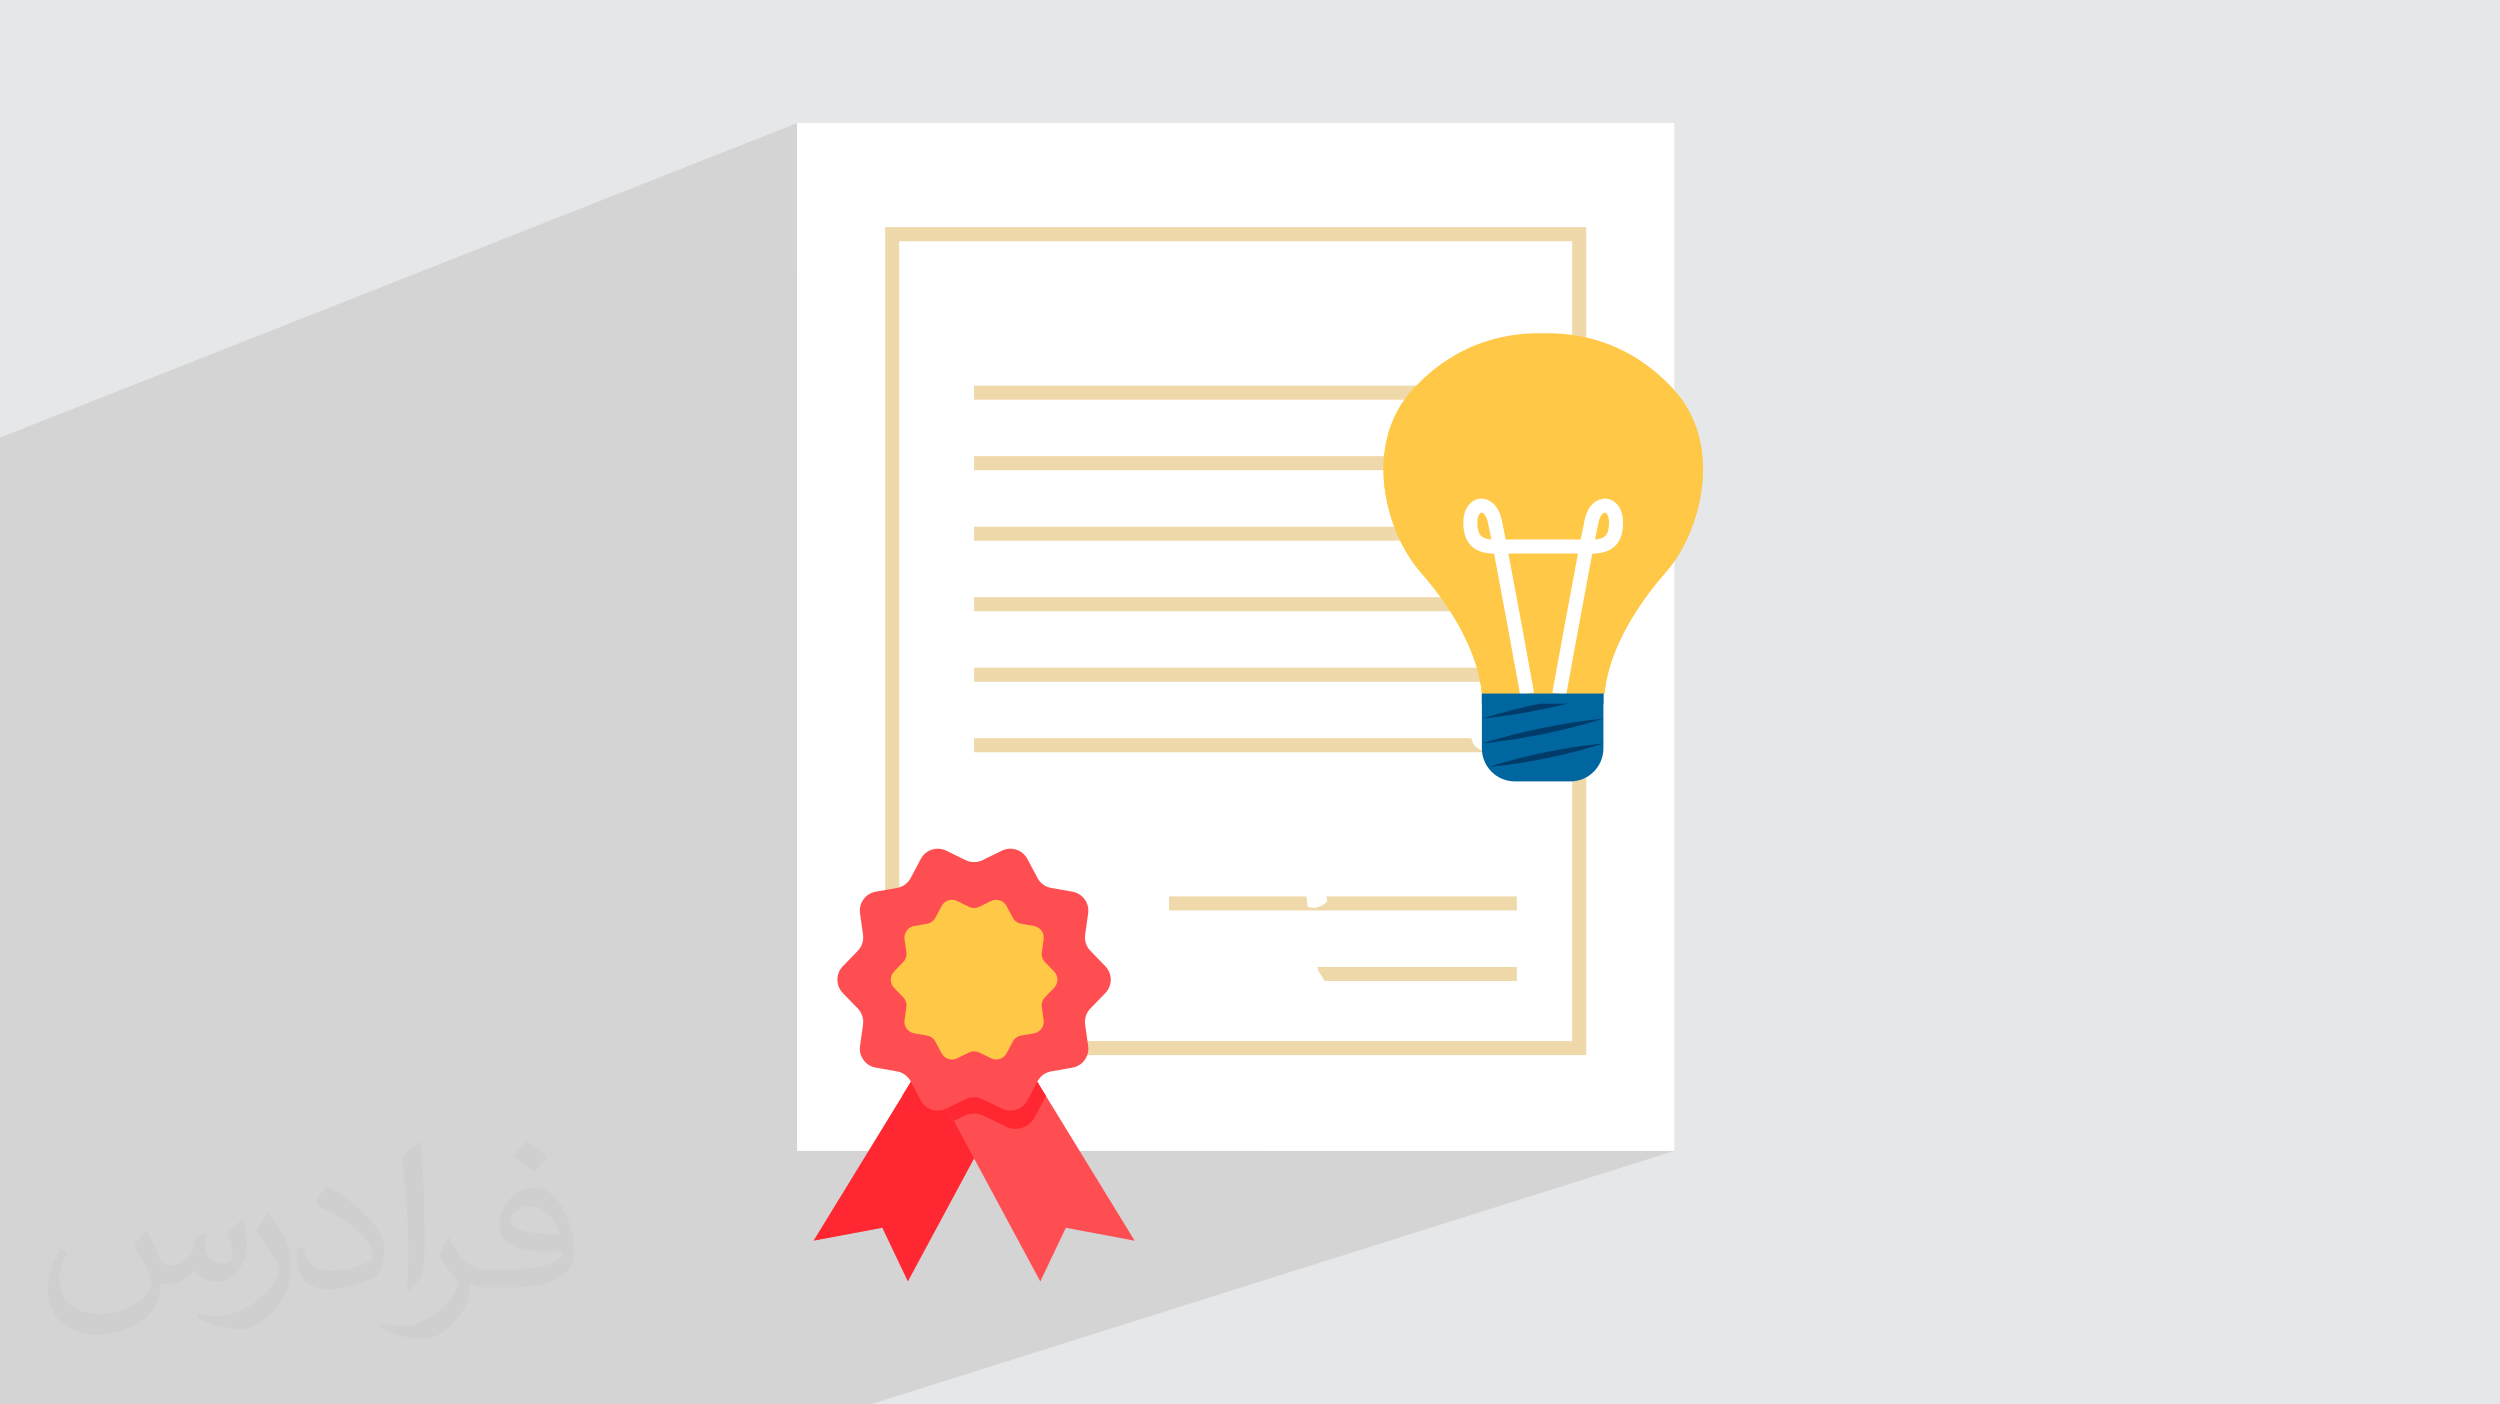<?xml version="1.0" encoding="UTF-8"?>
<!DOCTYPE svg PUBLIC "-//W3C//DTD SVG 1.1//EN" "http://www.w3.org/Graphics/SVG/1.1/DTD/svg11.dtd">
<!-- Creator: CorelDRAW -->
<svg xmlns="http://www.w3.org/2000/svg" xml:space="preserve" width="94.192mm" height="52.917mm" version="1.1" style="shape-rendering:geometricPrecision; text-rendering:geometricPrecision; image-rendering:optimizeQuality; fill-rule:evenodd; clip-rule:evenodd"
viewBox="0 0 9419.16 5291.66"
 xmlns:xlink="http://www.w3.org/1999/xlink"
 xmlns:xodm="http://www.corel.com/coreldraw/odm/2003">
 <defs>
  <style type="text/css">
   <![CDATA[
    .str0 {stroke:#EFD8A9;stroke-width:52.92;stroke-miterlimit:10}
    .str1 {stroke:white;stroke-width:52.92;stroke-miterlimit:10}
    .fil4 {fill:none;fill-rule:nonzero}
    .fil0 {fill:#E6E7E8}
    .fil9 {fill:#003B69;fill-rule:nonzero}
    .fil8 {fill:#00669F;fill-rule:nonzero}
    .fil5 {fill:#FF2731;fill-rule:nonzero}
    .fil6 {fill:#FF4E51;fill-rule:nonzero}
    .fil7 {fill:#FFC947;fill-rule:nonzero}
    .fil3 {fill:white;fill-rule:nonzero}
    .fil2 {fill:#373435;fill-opacity:0.031}
    .fil1 {fill:#373435;fill-opacity:0.102}
   ]]>
  </style>
 </defs>
 <g id="Layer_x0020_1">
  <polygon class="fil0" points="-0,0 9419.16,0 9419.16,5291.66 -0,5291.66 "/>
  <polygon class="fil1" points="-0,4344.9 -0,4276.86 -0,4177.92 -0,4148.64 -0,4126.83 -0,4103.2 -0,4079.27 -0,4072.64 -0,4049.02 -0,4043.64 -0,4034.66 -0,4002.12 -0,3961.13 -0,3950.03 -0,3893.65 -0,3888.04 -0,3853.1 -0,3792.46 -0,3765.48 -0,3711.26 -0,3680.85 -0,3602.99 -0,3550.26 -0,3515.58 -0,3456.59 -0,3426.87 -0,3424.09 -0,3406.15 -0,3387.73 -0,3352.89 -0,3334.92 -0,3102.79 -0,3085.23 -0,2852.68 -0,2178.51 -0,1648.67 3003.08,463.66 3003.08,1020.47 3361.41,882.29 5949.92,882.29 5949.92,1318.42 5961.93,1321.33 5975.49,1325.01 5989.37,1329.21 6003.53,1333.95 6017.95,1339.26 6032.59,1345.19 6047.43,1351.75 6062.45,1358.99 6077.61,1366.93 6092.89,1375.62 6108.26,1385.08 6123.7,1395.34 6139.17,1406.45 6154.65,1418.43 6170.12,1431.31 6185.53,1445.13 6200.88,1459.92 6216.12,1475.71 6229.95,1491.5 6242.55,1507.77 6252.63,1522.55 6328.61,1495.29 6342.95,1515.38 6355.87,1535.97 6367.41,1557.03 6377.61,1578.5 6386.51,1600.34 6394.15,1622.49 6400.56,1644.92 6405.79,1667.57 6409.88,1690.4 6412.85,1713.36 6414.76,1736.4 6415.64,1759.47 6415.53,1782.53 6414.47,1805.53 6412.49,1828.42 6409.64,1851.16 6405.95,1873.69 6401.46,1895.97 6396.22,1917.95 6390.26,1939.59 6383.62,1960.83 6376.33,1981.64 6368.44,2001.95 6359.99,2021.73 6351.01,2040.92 6341.55,2059.49 6331.64,2077.38 6321.31,2094.54 6310.62,2110.92 6299.6,2126.49 6288.28,2141.19 6276.71,2154.97 6264.55,2169.01 6252.64,2183.14 6241,2197.34 6229.64,2211.61 6218.55,2225.95 6207.74,2240.35 6197.22,2254.8 6186.99,2269.29 6177.07,2283.83 6167.45,2298.39 6158.14,2312.98 6149.16,2327.59 6140.49,2342.21 6132.16,2356.84 6124.16,2371.47 6116.5,2386.09 6109.19,2400.7 6102.24,2415.29 6095.64,2429.85 6089.41,2444.38 6083.55,2458.87 6078.07,2473.31 6072.97,2487.7 6068.26,2502.04 6063.94,2516.3 6060.02,2530.5 6056.52,2544.62 6053.42,2558.65 6050.74,2572.59 6048.48,2586.43 6046.66,2600.17 6045.28,2613.8 6045.27,2613.8 6041.08,2615.24 6041.08,2651.21 6041.08,2707.47 6041.09,2707.47 6041.08,2707.47 6041.08,2801.14 6041.08,2819.66 6040.44,2832.38 6038.55,2844.73 6035.49,2856.65 6031.3,2868.08 6026.06,2878.95 6019.83,2889.21 6012.67,2898.79 6004.64,2907.62 5995.81,2915.65 5986.23,2922.81 5975.97,2929.04 5965.1,2934.28 5953.67,2938.47 5949.92,2939.74 5949.92,3948.96 4751.33,4336.14 6308.23,4336.14 4657.06,4856.8 5141.83,5291.66 4657.06,4856.8 3278,5291.66 2468.17,5291.66 2347.15,5291.66 1980.82,5291.66 1949.63,5291.66 1793.35,5291.66 1280.83,5291.66 1174.12,5291.66 1072.53,5291.66 777.04,5291.66 682.49,5291.66 611.26,5291.66 510.3,5291.66 509.12,5291.66 465.48,5291.66 415.49,5291.66 404.75,5291.66 386.23,5291.66 364.76,5291.66 344.51,5291.66 344.5,5291.66 328.52,5291.66 325.28,5291.66 321.14,5291.66 306.1,5291.66 300.69,5291.66 260.93,5291.66 236.11,5291.66 215.86,5291.66 206.21,5291.66 204.65,5291.66 179.06,5291.66 176.16,5291.66 171.99,5291.66 170.09,5291.66 126.21,5291.66 123.2,5291.66 68.2,5291.66 39.32,5291.66 39.05,5291.66 -0,5291.66 -0,5271.2 -0,5262.64 -0,5253.72 -0,5246.38 -0,5243.6 -0,5242.13 -0,5241.54 -0,5234.3 -0,5225.85 -0,5203.18 -0,5200.47 -0,5196.63 -0,5193.88 -0,5193.58 -0,5188.44 -0,5187.11 -0,5186.73 -0,5175.36 -0,5166.23 -0,5160.88 -0,5138.46 -0,5135.97 -0,5112.7 -0,5088.22 -0,5081.85 -0,5079.87 -0,5073.93 -0,5071.97 -0,5059.35 -0,5044.25 -0,5001.73 -0,4999.52 -0,4971.82 -0,4957.42 -0,4954.2 -0,4936.58 -0,4918.99 -0,4908.93 -0,4901.96 -0,4899.27 -0,4897.49 -0,4875.21 -0,4873.27 -0,4864.89 -0,4856.47 -0,4837.3 -0,4817.01 -0,4802.94 -0,4793.36 -0,4771.51 -0,4769.59 -0,4761.83 -0,4761.27 -0,4742.75 -0,4742.03 -0,4737.73 -0,4730.77 -0,4720.47 -0,4714.15 -0,4713.25 -0,4703.21 -0,4687.84 -0,4686.54 -0,4686.53 -0,4682.97 -0,4679.75 -0,4679.25 -0,4679.06 -0,4676.35 -0,4676.31 -0,4671.51 -0,4670.99 -0,4670.08 -0,4651.52 -0,4635.16 -0,4634.62 -0,4628.58 -0,4622.23 -0,4615.69 -0,4599.36 -0,4596.71 -0,4571.85 -0,4556.51 -0,4549.33 -0,4543.39 -0,4543.01 -0,4542.54 -0,4538.61 -0,4529.63 -0,4528.76 -0,4528.06 -0,4521.8 -0,4519.07 -0,4515.71 -0,4514.86 -0,4511.11 -0,4501.93 -0,4501.05 -0,4500.5 -0,4470.54 -0,4449.17 -0,4442.99 -0,4421.61 -0,4345.26 "/>
  <path class="fil2" d="M550.85 4636.82c17.98,27.25 29.64,53.44 41.02,82.55 8.46,16.94 12.95,48.16 52.65,48.16 11.63,0 28.32,-3.43 43.13,-11.63 16.66,-8.74 29.36,-21.97 35.99,-42.06l15.87 -53.44 38.63 -19.05 2.64 2.64c-5.28,20.12 -6.6,39.42 -6.6,54.51 0,44.7 38.63,61.65 69.32,61.65 17.98,0 34.14,-8.74 34.14,-25.15 0,-21.16 -8.99,-57.15 -20.65,-89.43 17.98,-17.98 35.99,-35.99 56.62,-50.55l3.17 1.6c8.99,38.1 14.02,75.67 14.02,100.81 0,24.61 -10.85,51.87 -19.84,69.6 -18.52,34.92 -51.33,62.71 -91.01,62.71 -30.15,0 -63.75,-15.09 -86.79,-43.13l-1.32 0c-21.69,27 -55.3,51.33 -109.02,51.33l-16.66 0c-2.64,35.46 -10.31,60.58 -21.97,83.08 -32,62.43 -127,106.63 -216.43,106.63 -124.36,0 -186.79,-71.7 -186.79,-167.21 0,-59 19.3,-113.77 48.95,-152.65l24.33 10.06c-18.52,35.46 -30.96,68.78 -30.96,101.6 0,89.43 72.77,132.03 156.64,132.03 77.8,0 174.09,-49.48 191.57,-106.88 -6.6,-62.71 -30.15,-92.07 -66.14,-149.22 10.85,-19.05 24.87,-38.1 42.34,-58.47l3.17 0 0 0 0 0 -0.02 -0.09zm1434.31 -336.55c26.19,16.41 51.87,35.71 76.99,57.94 -14.02,19.84 -31.5,37.85 -53.19,53.72 -25.15,-20.37 -50.27,-37.85 -75.95,-56.36 17.45,-19.58 34.67,-38.35 52.12,-55.3l0 0 0 0 0 0 0 0 0 0 0.03 0zm13.49 244.48c-42.34,0 -76.99,27.79 -76.99,48.41 0,44.2 84.66,57.94 186,57.4 -12.7,-51.87 -57.15,-105.84 -109.02,-105.84l0.01 0.03zm-95 236.55c55.04,0 103.2,-1.6 139.95,-10.85 41.02,-10.31 75.67,-30.96 75.67,-45.24 0,-3.71 0,-8.2 -1.32,-11.91 -23.01,2.11 -49.48,2.11 -72.49,2.11 -74.6,0 -131.75,-16.94 -154.25,-58.75 -5.56,-11.63 -9.52,-24.61 -9.52,-39.42 0,-40.49 17.45,-79.91 48.16,-107.16 25.65,-22.48 53.97,-36.5 82.8,-36.5 52.12,0 93.65,41.81 122.76,107.7 15.87,35.99 26.72,77.52 26.72,129.92 0,34.92 -9.52,64.29 -31.22,85.98 -40.49,39.17 -115.09,53.97 -229.39,53.97l-51.87 0 0 0 -13.49 0c-28.32,0 -48.69,-5.03 -64.82,-17.45l-2.64 0c0.79,6.6 1.32,12.95 1.32,19.05 0,25.65 -8.46,58.47 -25.65,84.66 -50.8,75.41 -105.84,108.2 -153.47,108.2 -48.16,0 -107.16,-18.52 -160.35,-42.6l9.52 -18.52c17.2,7.14 41.02,11.91 73.81,11.91 85.98,0 198.96,-82.55 212.98,-163.25 -3.17,-6.6 -8.99,-15.34 -17.2,-24.61 -25.15,-29.9 -41.02,-54.76 -55.83,-80.95 12.7,-25.15 24.33,-45.24 35.18,-63.5l4.5 -0.53c36.78,74.88 70.1,117.73 144.45,117.73l11.63 0 0 0 53.97 0 0 0 0 0 0 0 0 0 0 0 0.09 0.01zm-372.54 79.12c6.35,-34.39 6.88,-73.02 6.88,-109.02l0 -53.44c0,-99.75 -12.7,-244.73 -23.01,-339.19 17.98,-19.3 43.13,-42.06 62.97,-57.4l5.82 1.6c13.49,118.8 16.66,256.39 16.66,383.64 0,33.35 -1.32,65.89 -4.5,89.69 -1.85,30.15 -19.3,52.91 -56.62,87.83l-8.2 -3.71zm-383.38 -157.43c1.85,46.84 24.87,83.62 105.31,83.62 50.01,0 92.33,-12.95 139.17,-35.18 8.46,-3.71 12.95,-8.74 12.95,-12.95 0,-29.36 -22.48,-68.25 -60.32,-103.71 -36.78,-33.35 -85.47,-62.71 -130.96,-82.3 -15.62,-6.6 -20.65,-13.49 -20.65,-20.12 0,-13.49 17.98,-41.81 32.82,-62.18l5.03 -0.53c52.12,27.25 110.34,67.74 153.47,112.7 39.17,41.53 63.5,83.62 63.5,129.39 0,33.86 -10.31,65.61 -27,95.25 -57.15,28.83 -118.01,50.8 -178.33,50.8 -73.28,0 -123.29,-34.39 -123.29,-115.09 0,-8.74 0,-22.22 3.17,-39.7l25.15 0 0 0 0 0 0 0 0 0 0 0 -0.02 0zm-132.57 -133.1l45.52 73.56c16.66,27.25 32.28,56.9 32.28,103.71l0 59.79c0,48.41 -30.96,100.28 -80.95,151.61 -39.17,34.67 -73.81,49.48 -105.84,49.48 -47.62,0 -102.13,-14.81 -165.1,-41.81l7.14 -18.52c19.84,5.28 42.85,9.78 71.17,9.78 90.5,-0.53 183.08,-66.67 225.42,-147.37 5.03,-9.27 6.88,-17.98 6.88,-24.08 0,-9.27 -5.03,-19.58 -8.99,-28.83 -23.01,-43.38 -48.69,-83.08 -76.99,-119.86 14.81,-23.29 29.64,-45.77 45.77,-68l3.71 0.53 0 0 0 0 0 0 0 0 0 0 -0.02 0.01z"/>
  <polygon class="fil3" points="6308.23,4336.14 3003.08,4336.14 3003.08,463.66 6308.23,463.66 "/>
  <polygon class="fil4 str0" points="5949.92,3948.96 3361.41,3948.96 3361.41,882.29 5949.92,882.29 "/>
  <polygon class="fil5" points="3502.44,3960.94 3065.07,4674.54 3324.28,4625.95 3420.59,4828 3814.49,4096.5 "/>
  <path class="fil5" d="M3502.44 3960.94l-103.36 168.65 42.19 79.53c20.9,39.37 69.24,55.09 109.27,35.51l83.2 -40.66c22.89,-11.2 49.68,-11.2 72.57,0l39.82 19.47 68.36 -126.94 -312.05 -135.56z"/>
  <polygon class="fil6" points="3837.6,3960.94 4274.96,4674.54 4015.76,4625.95 3919.45,4828 3525.55,4096.5 "/>
  <path class="fil5" d="M3837.6 3960.94l-312.04 135.56 68.36 126.94 39.81 -19.47c22.89,-11.2 49.68,-11.2 72.58,0l83.19 40.66c40.04,19.58 88.38,3.86 109.26,-35.51l42.2 -79.53 -103.36 -168.65z"/>
  <path class="fil6" d="M3701.87 3240.75l73.03 -35.7c35.15,-17.17 77.59,-3.38 95.92,31.17l38.1 71.8c10.48,19.77 29.5,33.59 51.53,37.45l80.06 14.04c38.53,6.77 64.77,42.87 59.28,81.6l-11.37 80.47c-3.15,22.15 4.13,44.51 19.68,60.59l56.52 58.42c27.19,28.12 27.19,72.74 0,100.86l-56.52 58.43c-15.55,16.07 -22.83,38.43 -19.68,60.58l11.37 80.48c5.49,38.74 -20.75,74.84 -59.28,81.59l-80.06 14.06c-22.03,3.86 -41.05,17.68 -51.53,37.45l-38.1 71.8c-18.33,34.55 -60.77,48.34 -95.92,31.15l-73.03 -35.69c-20.09,-9.82 -43.61,-9.82 -63.71,0l-73.02 35.69c-35.15,17.19 -77.58,3.4 -95.92,-31.15l-38.1 -71.8c-10.48,-19.77 -29.5,-33.59 -51.53,-37.45l-80.06 -14.06c-38.53,-6.75 -64.77,-42.85 -59.28,-81.59l11.37 -80.48c3.14,-22.15 -4.13,-44.51 -19.68,-60.58l-56.52 -58.43c-27.19,-28.12 -27.19,-72.74 0,-100.86l56.52 -58.42c15.55,-16.08 22.82,-38.44 19.68,-60.59l-11.37 -80.47c-5.49,-38.73 20.75,-74.83 59.28,-81.6l80.06 -14.04c22.03,-3.86 41.05,-17.68 51.53,-37.45l38.1 -71.8c18.34,-34.55 60.77,-48.34 95.92,-31.17l73.02 35.7c20.1,9.83 43.62,9.83 63.71,0z"/>
  <path class="fil7" d="M3689.44 3416.51l44.53 -21.76c21.41,-10.47 47.29,-2.07 58.47,19.01l23.22 43.76c6.4,12.06 17.99,20.48 31.43,22.84l48.8 8.56c23.49,4.12 39.49,26.13 36.15,49.75l-6.95 49.06c-1.91,13.5 2.52,27.14 12,36.93l34.46 35.62c16.58,17.14 16.58,44.36 0,61.5l-34.46 35.61c-9.48,9.79 -13.91,23.43 -12,36.94l6.95 49.05c3.34,23.63 -12.66,45.63 -36.15,49.76l-48.8 8.56c-13.44,2.35 -25.03,10.77 -31.43,22.83l-23.22 43.77c-11.18,21.06 -37.06,29.48 -58.47,19l-44.53 -21.76c-12.25,-5.99 -26.59,-5.99 -38.83,0l-44.52 21.76c-21.44,10.48 -47.3,2.06 -58.48,-19l-23.23 -43.77c-6.39,-12.06 -17.99,-20.48 -31.42,-22.83l-48.82 -8.56c-23.49,-4.13 -39.47,-26.13 -36.13,-49.76l6.93 -49.05c1.91,-13.51 -2.52,-27.15 -12,-36.94l-34.44 -35.61c-16.6,-17.14 -16.6,-44.36 0,-61.5l34.44 -35.62c9.48,-9.79 13.91,-23.43 12,-36.93l-6.93 -49.06c-3.34,-23.62 12.64,-45.63 36.13,-49.75l48.82 -8.56c13.43,-2.36 25.03,-10.78 31.42,-22.84l23.23 -43.76c11.18,-21.08 37.04,-29.48 58.48,-19.01l44.52 21.76c12.24,6 26.58,6 38.83,0z"/>
  <line class="fil4 str0" x1="3669.99" y1="1479.41" x2="5714.81" y2= "1479.41" />
  <line class="fil4 str0" x1="3669.99" y1="1745.07" x2="5714.81" y2= "1745.07" />
  <line class="fil4 str0" x1="3669.99" y1="2010.73" x2="5714.81" y2= "2010.73" />
  <line class="fil4 str0" x1="3669.99" y1="2276.39" x2="5714.81" y2= "2276.39" />
  <line class="fil4 str0" x1="3669.99" y1="2542.06" x2="5714.81" y2= "2542.06" />
  <line class="fil4 str0" x1="3669.99" y1="2807.72" x2="5714.81" y2= "2807.72" />
  <line class="fil4 str0" x1="5714.81" y1="3403.83" x2="4404.8" y2= "3403.83" />
  <line class="fil4 str0" x1="5714.81" y1="3669.49" x2="4947.42" y2= "3669.49" />
  <path class="fil3" d="M4952.68 3596.47c-16.14,-2.98 -28.26,1.53 -36.35,6.73 7.48,33.36 20.21,89.25 34.96,150.29 25.04,-0.24 55.89,-7.59 58.64,-14.95 4.45,-11.84 -43.4,-80.52 -43.4,-80.52l-13.85 -61.55z"/>
  <path class="fil3" d="M5583.19 2826.95c0,0 98.6,-22.21 154.85,-51.81 0,0 6.09,-21.72 -5.16,-43.87 -43.01,6.1 -108.95,17.19 -190.19,42.39 0,0 0,39.95 40.5,53.29z"/>
  <path class="fil3" d="M4904.3 3237.17l22.34 178.75c46.33,16.53 74.42,-20.72 74.42,-20.72l-26.64 -173.14c-33.32,-7.4 -57.03,4.86 -70.12,15.11z"/>
  <path class="fil7" d="M6302.2 1463.08c-196.64,-211.21 -419.81,-207.57 -487.96,-207.57 -68.15,0 -291.33,-3.64 -487.97,207.57 -196.64,211.2 -105.61,542.59 25.49,691.89 131.1,149.3 218.97,314.08 231.43,458.83l231.05 0 231.04 0c12.46,-144.75 100.33,-309.53 231.43,-458.83 131.1,-149.3 222.13,-480.69 25.49,-691.89z"/>
  <path class="fil7" d="M6328.61 1495.29c105.24,199.65 39.99,426.28 -51.92,530.96 -116.96,133.21 -228.48,276.95 -256.31,362.4 -60.2,184.8 -363.77,218.12 -412.29,0 -28.86,-129.69 -154.66,-270.6 -271.63,-403.81 -91.91,-104.67 -134.94,-321.56 -36.59,-489.55 -160.65,211.37 -72.76,517.72 51.88,659.68 131.1,149.3 218.97,314.08 231.44,458.83l231.04 0 231.04 0c12.47,-144.75 100.34,-309.53 231.44,-458.83 124.64,-141.96 212.53,-448.31 51.9,-659.68z"/>
  <path class="fil4 str1" d="M5874.71 2613.8c0,0 104.4,-575 122.64,-653.99 18.22,-78.98 97.21,-72.9 91.13,20.26 -6.06,93.16 -78.99,78.99 -155.95,78.99l-236.6 0c-76.96,0 -149.87,14.17 -155.95,-78.99 -6.07,-93.16 72.92,-99.24 91.15,-20.26 18.22,78.99 122.63,653.99 122.63,653.99"/>
  <path class="fil8" d="M5916.67 2944.06l-209.07 0c-68.72,0 -124.41,-55.7 -124.41,-124.4l0 -205.86 457.89 0 0 205.86c0,68.7 -55.7,124.4 -124.41,124.4z"/>
  <path class="fil9" d="M5583.19 2707.47c149.09,-46.13 302.64,-77.67 457.9,-93.67 -149.08,46.26 -302.67,77.56 -457.9,93.67z"/>
  <path class="fil9" d="M5583.19 2801.14c149.09,-46.13 302.64,-77.67 457.9,-93.67 -149.08,46.26 -302.67,77.56 -457.9,93.67z"/>
  <path class="fil9" d="M5608.93 2889.55c140.48,-44.38 285.51,-74.18 432.15,-88.41 -140.46,44.5 -285.53,74.05 -432.15,88.41z"/>
  <polygon class="fil8" points="6041.08,2651.21 5583.18,2651.21 5583.18,2613.8 6041.08,2613.8 "/>
 </g>
</svg>
